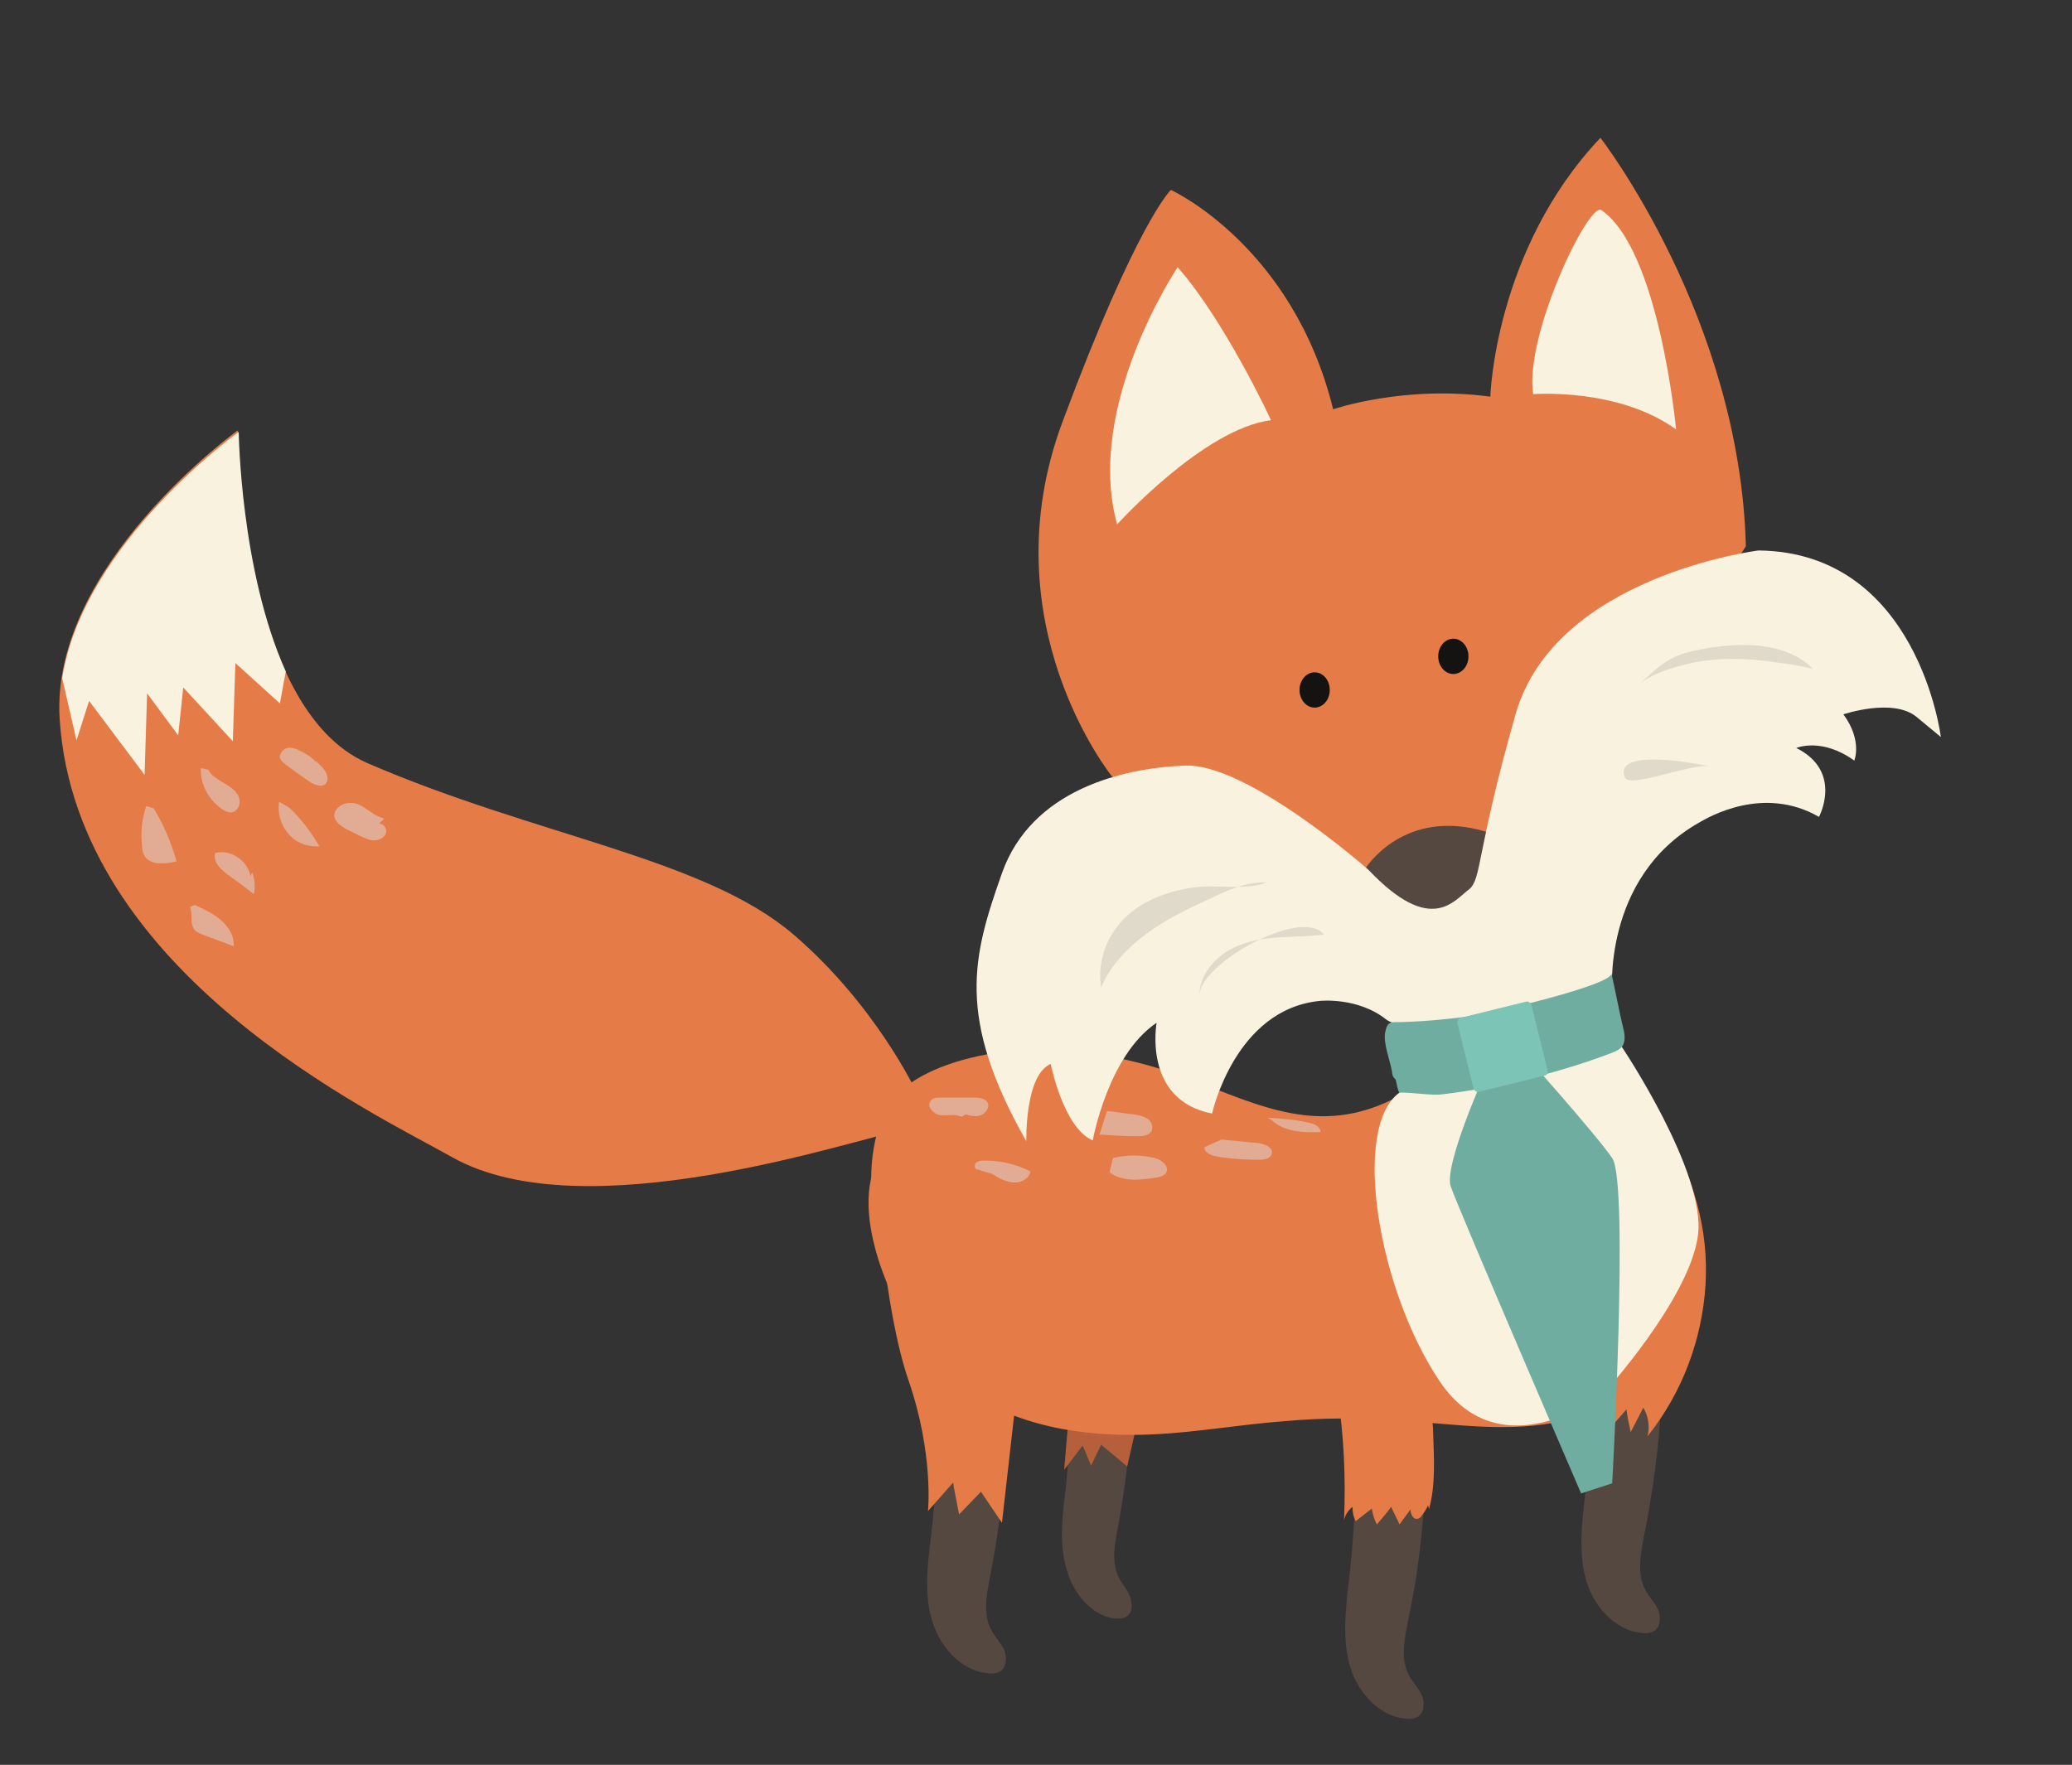 <?xml version="1.0" encoding="utf-8"?>
<!-- Generator: Adobe Illustrator 23.1.1, SVG Export Plug-In . SVG Version: 6.00 Build 0)  -->
<svg version="1.1" id="Capa_1" xmlns="http://www.w3.org/2000/svg" xmlns:xlink="http://www.w3.org/1999/xlink" x="0px" y="0px"
	 viewBox="0 0 246.5 210" style="enable-background:new 0 0 246.5 210;" xml:space="preserve">
<rect x="0" y="0" width="246.5" height="210" fill="#333333" stroke="none"/>
<style type="text/css">
	.st0{fill:#E57C48;}
	.st1{fill:#F9F2DF;}
	.st2{fill:#554840;}
	.st3{fill:#B5603A;}
	.st4{fill:#141312;}
	.st5{fill:#6FADA1;}
	.st6{fill:#7CC4B6;}
	.st7{fill:#E2AB93;}
	.st8{fill:#E0DACA;}
</style>
<g>
	<path class="st0" d="M109,129.9c0,0-4.8-10.3-14.6-18.7c-10.6-9.1-30.6-11.7-50.7-20.4c-15.1-6.6-15.4-39.6-15.4-39.6
		S5.9,67.3,7.1,85.6c2,30.3,37.5,46.9,46.7,52.1c15.8,8.9,47.9-2.2,53.5-3.2C112.8,133.5,109,129.9,109,129.9z"/>
	<path class="st1" d="M9.1,88.1l1.5-4.7l6.6,8.8l0.3-9.7l3.7,5l0.6-5.7l5.9,6.4l0.3-9.3l5.3,4.8l0.7-3.8c-5.4-12-5.6-28.5-5.6-28.5
		S9.9,64.6,7.4,80.7L9.1,88.1z"/>
	<path class="st2" d="M117.8,187.5c-0.4,2.1-0.9,4.5,0.1,6.4c0.4,0.8,1.1,1.5,1.5,2.3s0.4,2-0.3,2.6c-0.4,0.3-1,0.4-1.6,0.3
		c-3.3-0.3-5.9-3.4-6.7-6.6c-0.9-3.2-0.4-6.7,0-10c0.6-5.3,0.8-10.5,1.1-15.8c0.2-3.3,1.2-6.1,4.9-4c3.7,2,3.1,6,3,9.6
		C119.4,177.4,118.8,182.5,117.8,187.5z"/>
	<path class="st2" d="M133,181.7c-0.4,2-0.8,4.2,0.1,6c0.4,0.8,1,1.4,1.3,2.2c0.3,0.8,0.4,1.9-0.3,2.4c-0.4,0.3-0.9,0.3-1.4,0.3
		c-2.9-0.3-5.2-3.2-5.9-6.2c-0.8-3-0.4-6.3,0-9.4c0.5-4.9,0.7-9.9,1-14.8c0.2-3.1,1-5.7,4.3-3.8c3.2,1.9,2.7,5.6,2.6,9
		C134.4,172.2,133.9,177,133,181.7z"/>
	<path class="st0" d="M104.3,140.5c0,0,0.8,15.1,3.8,23.8s2.3,15.5,2.3,15.5l3-3.4l0.1,0.7l0.6,3.1l2.6-2.7l2.5,3.7l2.9-25.6
		L104.3,140.5z"/>
	<path class="st0" d="M117.9,167.4"/>
	<path class="st0" d="M142.9,128.9c-9.6-3.8-20.5-5.6-30.2-2.2c-2.5,0.9-5,2.2-6.6,4.3c-1.4,1.9-2,4.3-2.3,6.6
		c-0.3,2.5-0.2,5,0.6,7.5c1.2,4,4,7.2,7,10c3.1,2.9,6.8,5.6,11.1,6.1c5.9,0.8,11.5-2.5,16.3-6c0.8-0.6,1.6-1.2,2.5-1.5
		c0.7-0.2,1.5-0.2,2.2-0.3c1.7,0,3.3-0.1,5-0.1c3.3-0.1,7.2,0.1,9.2,2.8c2.2,3,1.1,8.3,4.5,9.9c2.1,0.9,4.6-0.4,5.7-2.4
		c1.1-2,1.3-4.3,1.4-6.6c0.2-4.5,0.4-9,0.5-13.5c0.1-2.4,0.2-4.7,0.5-7.1c0.2-2,1.5-4.7,1.4-6.6c-0.2-3.1-2.2-1.1-4.5,0.2
		C158.4,135.1,151.6,132.4,142.9,128.9z"/>
	<polygon class="st3" points="127.1,169 126.6,174.9 128.8,172 129.8,174.4 131,171.9 134.1,174.5 135.6,167.9 	"/>
	<path class="st0" d="M103.8,139.6c-2.3,7.5,4.2,20.8,10.5,25.4c6.3,4.7,14.5,6,22.3,5.7c5.5-0.2,10.8-1.2,16.3-1.6
		c4.4-0.4,8.8-0.4,13.2-0.1c6.7,0.4,13.6,1.6,20.1,0s12.8-7.2,12.4-13.9c-0.2-2.8-1.4-5.4-3.1-7.6c-4.2-5.5-11-8.5-17.8-9.5
		s-13.8-0.4-20.6,0.3c-9.8,1-19.6,2-29.5,3"/>
	<path class="st2" d="M195.6,182.7c-0.4,2.1-0.9,4.5,0.1,6.4c0.4,0.8,1.1,1.5,1.5,2.3s0.4,2-0.3,2.6c-0.4,0.3-1,0.4-1.6,0.3
		c-3.3-0.3-5.9-3.4-6.7-6.6s-0.4-6.7,0-10c0.6-5.3,0.8-10.5,1.1-15.8c0.2-3.3,1.2-6.1,4.9-4c3.7,2,3.1,6,3,9.6
		C197.3,172.6,196.6,177.7,195.6,182.7z"/>
	<path class="st2" d="M167.5,192.9c-0.4,2.1-0.9,4.5,0.1,6.4c0.4,0.8,1.1,1.5,1.5,2.3s0.4,2-0.3,2.6c-0.4,0.3-1,0.4-1.6,0.3
		c-3.3-0.3-5.9-3.4-6.7-6.6s-0.4-6.7,0-10c0.6-5.3,0.8-10.5,1.1-15.8c0.2-3.3,1.2-6.1,4.9-4c3.7,2,3.1,6,3,9.6
		C169.2,182.8,168.6,187.9,167.5,192.9z"/>
	<path class="st0" d="M197.9,134.3c3.6,5.5,5.4,12.1,5,18.6s-2.8,12.9-6.9,18c0.3-1.1,0.1-2.4-0.5-3.4c-0.5,1-1,1.9-1.5,2.9
		c-0.2-0.9-0.4-1.8-0.5-2.7c-0.7,0.8-1.4,1.6-2.1,2.4c0.2-9.5,0.8-19,2-28.5"/>
	<path class="st0" d="M159.1,165.8c0.8,5,1,10,0.8,15.1c0.1-0.6,0.5-1.2,1-1.6c0,0.6,0.1,1.2,0.4,1.7c0.6-0.5,1.3-1,1.9-1.5
		c0.1,0.7,0.3,1.3,0.6,1.9c0.6-0.7,1.2-1.4,1.7-2.1c0.3,0.7,0.7,1.4,1,2.1c0.4-0.6,0.9-1.2,1.3-1.8c0,0.5,0.3,1.3,0.9,1.1
		c0.2,0,0.3-0.2,0.4-0.3c0.3-0.4,0.6-0.8,0.8-1.3c0,0.2,0.1,0.3,0.1,0.5c0.8-2.9,0.6-6,0.5-9c0-0.9-0.1-1.9-0.4-2.7
		c-0.3-0.9-0.9-1.8-1.5-2.6c-1-1.2-2-2.3-3.2-3.3"/>
	<path class="st1" d="M192.9,124.5c0,0,10.1,15,9.1,22.5c-1,7.6-11.3,18.9-11.3,18.9s-12.1,9.3-19.4-1.5
		c-7.3-10.8-10.6-30.2-4.8-34.4C172.3,125.8,192.9,124.5,192.9,124.5L192.9,124.5"/>
	<path class="st0" d="M132.3,92.4c0,0-14.8-18.3-5.9-42.2s12.9-27.6,12.9-27.6s14.5,6.6,19.3,26.1c0,0,8.4-2.9,18.7-1.5
		c0,0,0.5-17.5,13.1-30.8c0,0,16.6,21.4,17.3,48.6l-28.1,43.4l-15,1.8L132.3,92.4z"/>
	<path class="st2" d="M162.4,103.4c0,0,4.2-6.9,13.4-4.7s3.7,10.4,3.7,10.4l-11.6,4l-7.4-5.2L162.4,103.4z"/>
	<path class="st1" d="M162.8,103.5c0,0-14.5-12.8-21.9-12.4c-7.4,0.3-18.2,2.9-21.7,12.8c-3.5,9.9-5.5,17.1,2.9,31.9
		c0,0-0.2-7.9,2.9-9.2c0,0,1.5,7.6,5,9.1c0,0,1.8-10.1,7.6-14c0,0-1.7,9.2,6.6,10.8c0,0,2.7-12.4,12.8-13.4c0,0,4.5-0.5,7.9,2.2
		s26.9-2.9,26.9-2.9s-1.3-13.9,10.3-20.5c1.2-0.7,7.7-4.5,14.3-0.7c0,0,2.9-5.4-2.7-8.2c0,0,3-1.3,6.9,1.5c0,0,1-2.4-1.3-5.5
		c0,0,5.9-2,8.7,0.3c2.9,2.4,2.9,2.4,2.9,2.4s-2.7-22-21.7-22.2c0,0-24.2,3-28.9,19.5s-4,19.5-5.5,20.8
		C173,107.1,170.3,111.4,162.8,103.5z"/>
	<ellipse class="st4" cx="156.4" cy="82.1" rx="1.8" ry="2.1"/>
	<ellipse class="st4" cx="172.9" cy="78.1" rx="1.8" ry="2.1"/>
	<path class="st1" d="M140.1,31.8c0,0-11.1,16.5-7.2,30.6c0,0,10.3-11.4,18.3-12.4C151.2,49.9,145.6,38,140.1,31.8z"/>
	<path class="st1" d="M182.4,46.9c0,0,10.1-0.8,17,4.2c0,0-2-21.4-8.9-26.1C189,24,181.3,40,182.4,46.9z"/>
	<path class="st5" d="M191.7,115.8c0.5,2.2,0.9,4.4,1.4,6.5c0.2,0.7,0.3,1.6-0.1,2.2c-0.3,0.4-0.8,0.6-1.3,0.8
		c-6.3,2.4-13.4,4.1-20,4.9c-1.3,0.2-3.4-0.2-5.2-0.2c-0.2,0-0.4-1.5-0.5-1.6c-0.3-0.2-0.4-0.6-0.4-0.9c-0.2-1.2-1.1-3.5-0.8-4.7
		c0.3-1.5,0.8-1.1,2.4-1.2c2.9-0.1,5.7-0.4,8.6-0.8C177.1,120.6,192,117.2,191.7,115.8z"/>
	<path class="st5" d="M176.6,127.9c0,0-4.9,10.9-4,13.3c0.8,2.4,15.5,36.5,15.5,36.5l3.7-1.2c0,0,2-35.8,0-38.7
		s-10.4-12.3-10.4-12.3L176.6,127.9z"/>
	<path class="st6" d="M183.7,128l-7.7,1.9c-0.3,0.1-0.6-0.1-0.7-0.4l-1.9-7.7c-0.1-0.3,0.1-0.6,0.4-0.7l7.7-1.9
		c0.3-0.1,0.6,0.1,0.7,0.4l1.9,7.7C184.2,127.7,184,128,183.7,128z"/>
	<path class="st7" d="M37.7,90.8c-0.5-0.6-1.2-1.1-1.9-1.4c-0.5-0.3-1.1-0.5-1.6-0.4s-1,0.7-0.9,1.2c0.1,0.3,0.4,0.5,0.6,0.7
		c0.9,0.7,1.9,1.4,2.9,2.1c0.6,0.4,1.4,0.7,1.9,0.3c0.5-0.5,0.2-1.3-0.2-1.8s-1-0.9-1.2-1.5"/>
	<path class="st7" d="M34.4,96.1c1.4,1.3,2.6,2.9,3.6,4.6c-1.4,0.1-2.8-0.4-3.7-1.5c-0.9-1-1.3-2.5-1.1-3.8"/>
	<path class="st7" d="M24.8,91.6c0.3,0.7,1.1,1.1,1.7,1.5c0.7,0.4,1.4,0.8,1.8,1.5s0.2,1.7-0.5,2c-0.5,0.2-1.1-0.1-1.5-0.4
		c-1.5-1.1-2.5-2.9-2.4-4.8"/>
	<path class="st7" d="M18.3,96.2c1.2,2,2.1,4.1,2.7,6.3c-1.3,0.3-2.9,0.5-3.7-0.5c-0.3-0.4-0.4-0.9-0.4-1.4c-0.2-1.6,0-3.2,0.5-4.7"
		/>
	<path class="st7" d="M29.8,104.3c-0.3-1.9-2.4-3.3-4.2-2.8c-0.3,1,0.6,1.9,1.4,2.5c1.1,0.8,2.2,1.6,3.2,2.4
		c0.2-0.9,0.1-1.8-0.2-2.6"/>
	<path class="st7" d="M45.7,97.4c-0.8-0.2-1.5-0.7-2.2-1.2s-1.5-0.8-2.3-0.6c-0.8,0.1-1.6,0.9-1.4,1.7c0.2,0.6,0.8,1,1.3,1.3
		c0.6,0.3,1.2,0.6,1.8,0.9c0.5,0.2,1,0.5,1.6,0.5s1.2-0.3,1.4-0.8S45.7,98,45.1,98"/>
	<path class="st7" d="M23.2,107.7c1.1,0.5,2.2,1,3.1,1.8s1.6,1.9,1.5,3.1c-1.2-0.5-2.5-0.9-3.7-1.4c-0.3-0.1-0.7-0.3-0.9-0.5
		c-0.7-0.7-0.2-1.9-0.6-2.8"/>
	<path class="st7" d="M114.9,132.6c0.6,0.2,1.3,0.3,1.8,0.1s1.1-0.9,0.8-1.5c-0.3-0.5-1-0.6-1.6-0.6c-1.3,0-2.6,0-3.9,0
		c-0.5,0-1,0-1.3,0.4c-0.5,0.7,0.4,1.6,1.2,1.7c0.9,0.1,1.8-0.2,2.5,0.2"/>
	<path class="st7" d="M118.1,139.7c0.7,0.5,1.5,0.9,2.4,1s1.9-0.4,2.1-1.3c-1.7-0.9-3.6-1.3-5.5-1.3c-0.3,0-0.6,0-0.9,0.2
		s-0.3,0.6-0.1,0.8"/>
	<path class="st7" d="M131.7,132.2c1.1,0.1,2.1,0.3,3.2,0.4c0.6,0.1,1.1,0.2,1.6,0.5s0.7,1,0.5,1.5c-0.3,0.5-1,0.6-1.6,0.6
		c-1.5,0-3.1-0.1-4.6-0.2"/>
	<path class="st7" d="M132.4,137.8c1.6-0.4,3.4-0.4,5,0c0.8,0.2,1.8,1,1.3,1.8c-0.2,0.3-0.6,0.4-1,0.5c-1.9,0.3-4.1,0.6-5.7-0.6"/>
	<path class="st7" d="M145.3,135.6c1.4,0.1,2.9,0.3,4.3,0.4c0.8,0.1,1.9,0.5,1.7,1.3c-0.2,0.6-0.9,0.7-1.5,0.7
		c-1.7,0-3.4-0.1-5.1-0.4c-0.6-0.1-1.5-0.5-1.4-1.1"/>
	<path class="st7" d="M151.3,133.3c1.5,1.4,3.8,1.5,5.8,1.4c0-0.6-0.7-1-1.4-1.1c-1.6-0.4-3.3-0.5-4.9-0.6"/>
	<path class="st8" d="M142.7,118.4c0-2.4,1.8-4.5,4-5.6c3.4-1.7,7.2-1.1,10.8-1.6C154.9,107.9,142.8,114.6,142.7,118.4z"/>
	<path class="st8" d="M143.8,107c-2.6,1.2-5.1,2.4-7.4,4.1s-4.3,3.8-5.4,6.4c-0.4-2.5,0.3-5.1,1.8-7.1c2.1-2.9,5.7-4.3,9.2-4.8
		c2.7-0.4,6.2,0.4,8.7-0.6C148.2,104.9,145.9,106,143.8,107z"/>
	<path class="st8" d="M203.5,91.2c-1.4-0.3-11.6-2.3-10.2,1.3C193.8,93.9,201.5,90.7,203.5,91.2z"/>
	<path class="st8" d="M199.9,77.9c1.1-0.4,2.2-0.6,3.4-0.8c4.3-0.7,9.3-0.6,12.4,2.5c-1.5-0.4-3-0.6-4.5-0.8
		c-3.3-0.5-6.7-0.6-10,0.1c-2.2,0.5-5.1,1.3-6.7,3C196.3,80.3,197.7,78.7,199.9,77.9z"/>
</g>
</svg>
